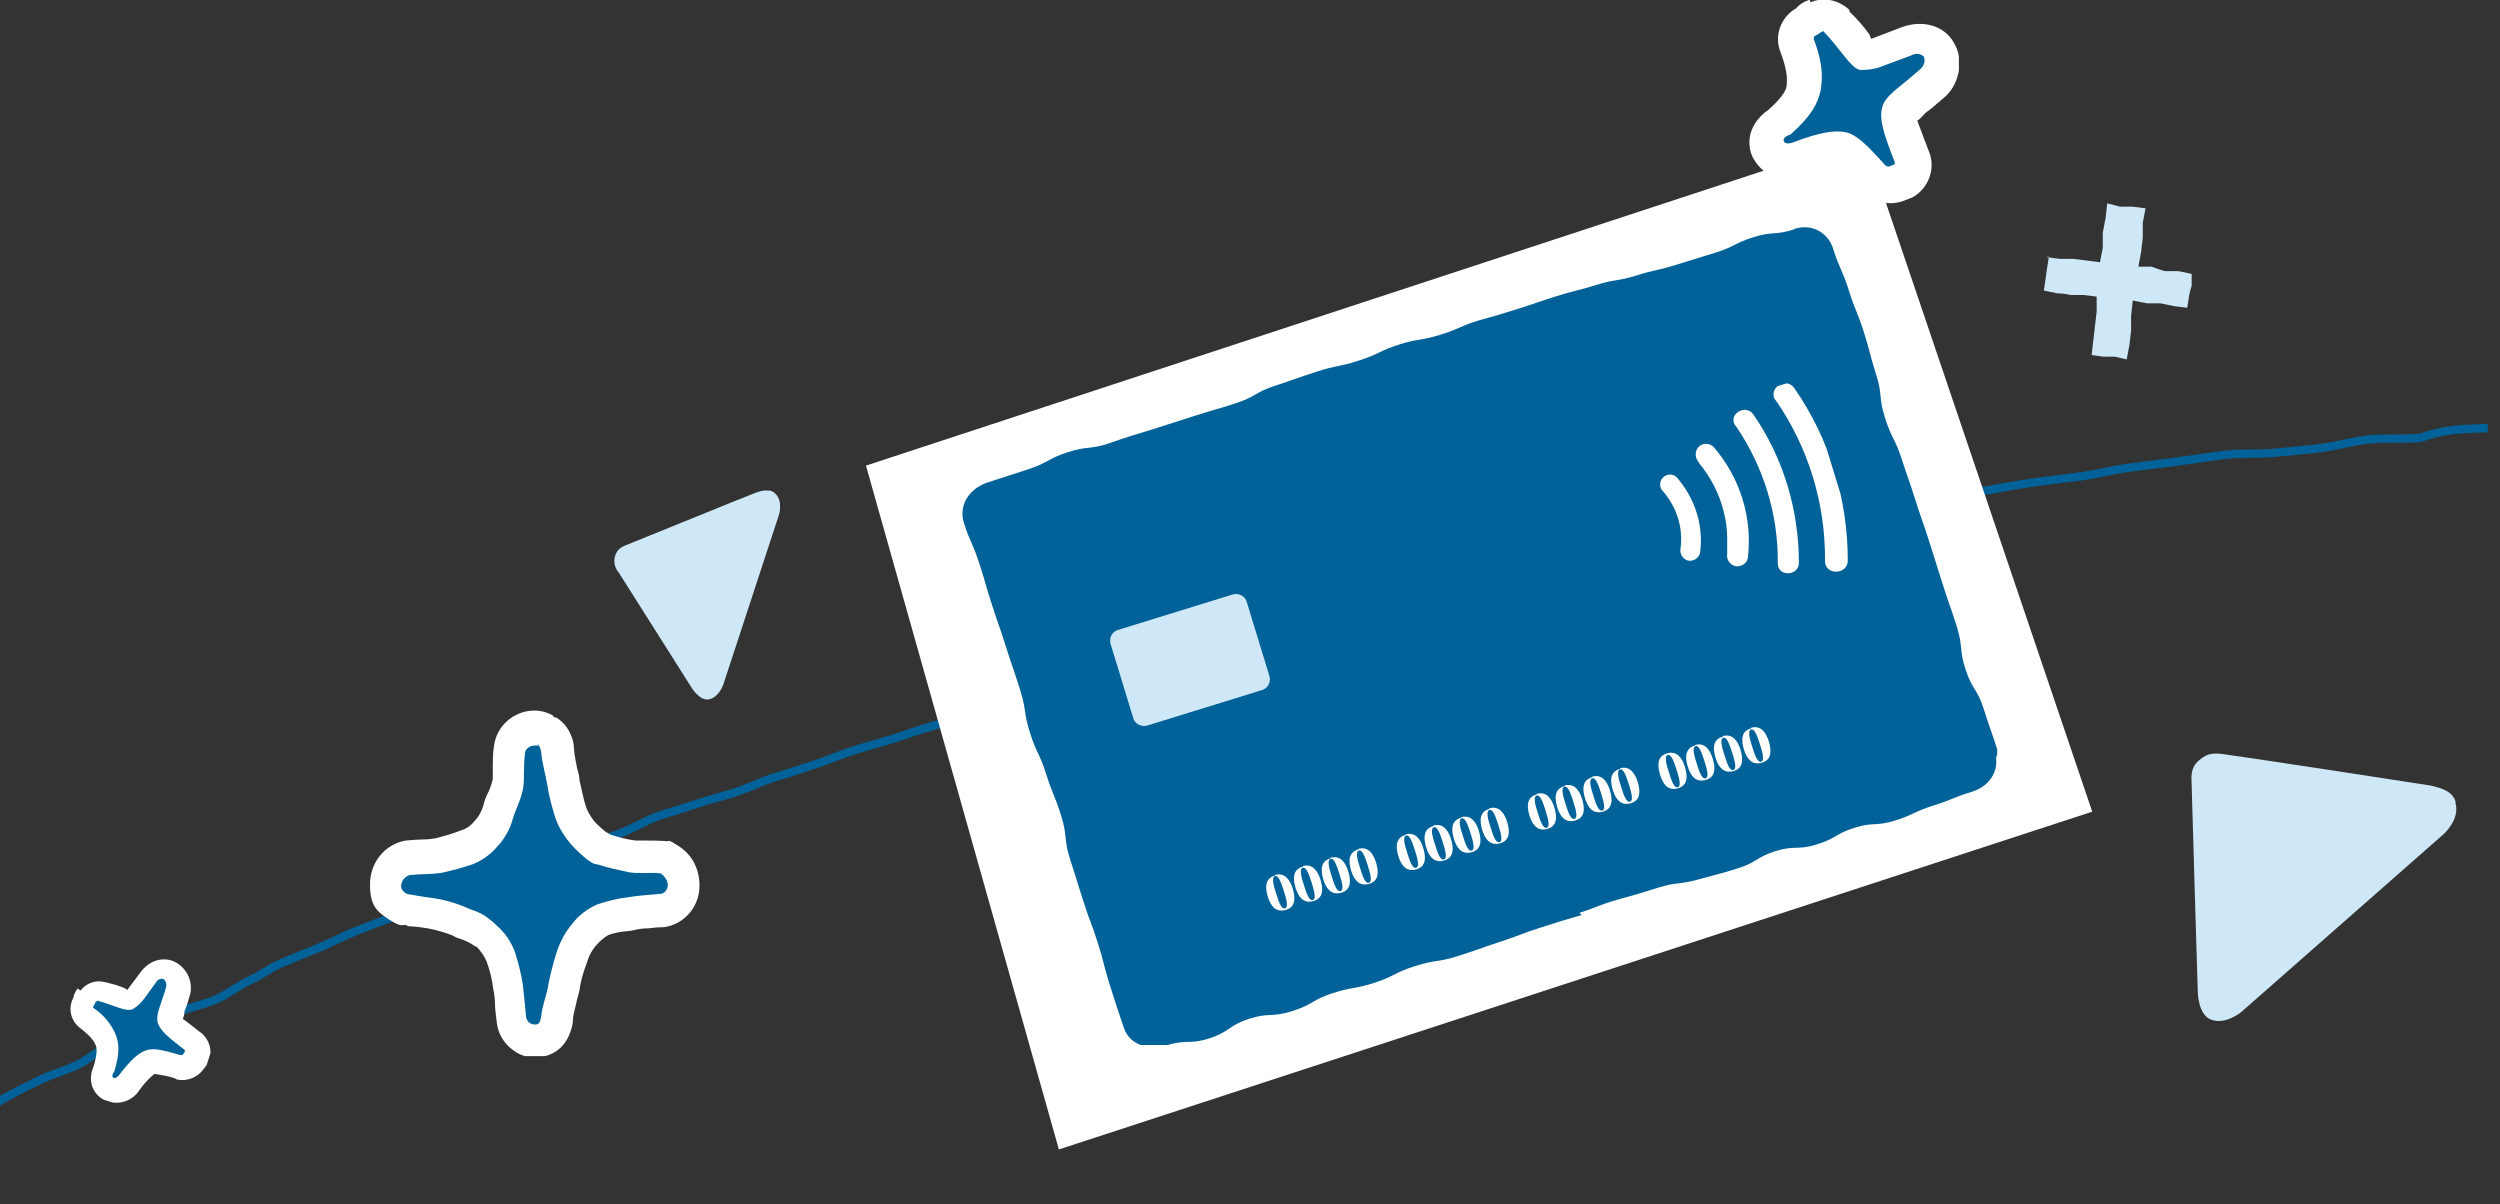 <?xml version="1.0" encoding="UTF-8"?>
<svg id="Layer_1" xmlns="http://www.w3.org/2000/svg" xmlns:xlink="http://www.w3.org/1999/xlink" version="1.1" viewBox="0 0 450 216.8">
  <rect x="0" y="0" width="450" height="216.8" fill="#333333" stroke="none"/>
  <!-- Generator: Adobe Illustrator 29.8.2, SVG Export Plug-In . SVG Version: 2.1.1 Build 3)  -->
  <defs>
    <style>
      .st0, .st1 {
        fill: none;
      }

      .st2 {
        fill: #cee8f7;
      }

      .st3 {
        fill: #006298;
      }

      .st1 {
        stroke: #006298;
        stroke-miterlimit: 10;
        stroke-width: 1.5px;
      }

      .st4 {
        clip-path: url(#clippath-1);
      }

      .st5 {
        clip-path: url(#clippath-3);
      }

      .st6 {
        clip-path: url(#clippath-4);
      }

      .st7 {
        clip-path: url(#clippath-2);
      }

      .st8 {
        clip-path: url(#clippath-7);
      }

      .st9 {
        clip-path: url(#clippath-6);
      }

      .st10 {
        clip-path: url(#clippath-5);
      }

      .st11 {
        fill: #fff;
      }

      .st12 {
        clip-path: url(#clippath);
      }
    </style>
    <clipPath id="clippath">
      <rect class="st0" x="-247.2" y="-48.2" width="695" height="559"/>
    </clipPath>
    <clipPath id="clippath-1">
      <rect class="st0" x="173" y="40.8" width="186.5" height="147.3"/>
    </clipPath>
    <clipPath id="clippath-2">
      <rect class="st0" x="300" y="71.7" width="30.7" height="35.3" transform="translate(-12.3 96.7) rotate(-17.1)"/>
    </clipPath>
    <clipPath id="clippath-3">
      <rect class="st0" x="314.8" width="37.8" height="36.6"/>
    </clipPath>
    <clipPath id="clippath-4">
      <rect class="st0" x="66.6" y="127.9" width="59.5" height="62.2"/>
    </clipPath>
    <clipPath id="clippath-5">
      <rect class="st0" x="110.5" y="88.3" width="29.9" height="37.7"/>
    </clipPath>
    <clipPath id="clippath-6">
      <rect class="st0" x="11.4" y="172.1" width="27.7" height="26.7" transform="translate(-159 152.2) rotate(-72)"/>
    </clipPath>
    <clipPath id="clippath-7">
      <rect class="st0" x="359.5" y="36.6" width="96.6" height="224"/>
    </clipPath>
  </defs>
  <g id="NewToClipper-Backgrounds-Contactless-cropped">
    <g id="Group_903">
      <g class="st12">
        <g id="Mask_Group_53">
          <path id="Path_1943" class="st1" d="M558.9,68.1c-2.9.3-12.1,0-15,.3-.6,0-5,.5-12.2,1.2-3.2.3-6.7-.2-11.2.3-3.8.4-8.1,1.6-12.7,2-4.9.5-9.8,0-15.4.6-3.2.3-6.8,1.4-10.4,1.8-3.6.3-6.9-.2-10.8.2-4,.4-8.1,1.6-12.2,2-6.9.7-12.8.4-17.5.9-2,.3-3.9.7-5.8,1.4-2.9.3-6.4,0-9.3.3s-5.4,1.1-8.3,1.5-5.9.6-8.7.9-6.3,0-9.2.4-5.7.8-8.5,1.2-5.7.7-8.6,1.1-5.4,1.1-8.2,1.5-5.8.7-8.6,1.1-5.5.9-8.3,1.4-5.9.6-8.7,1-4.8,1.7-7.6,2.1-6.4,0-9.2.5-4.7,1.7-7.4,2.2-5.4,1.1-8.1,1.6-6.1.4-8.8.9-4.8,1.6-7.5,2.2-5.6.9-8.3,1.4-6,.5-8.7,1-4.6,1.8-7.3,2.3-5.7.8-8.3,1.4-5.5,1-8.1,1.6-5.2,1.2-7.8,1.9-4.8,1.6-7.4,2.2c-2.6.6-5.2,1.2-7.8,1.9s-5,1.4-7.6,2-5.7.8-8.3,1.5-5.3,1.2-7.8,1.9-4.6,1.8-7.1,2.4-5.5,1-8,1.7-4.5,1.8-7,2.5-5.1,1.3-7.6,2-4.7,1.7-7.1,2.4-5.5,1-8,1.7-4.8,1.5-7.2,2.3-4.9,1.4-7.4,2.2-4.5,1.7-6.9,2.5-4.8,1.6-7.2,2.3-4.5,1.8-6.8,2.6-5,1.4-7.3,2.2-4.9,1.5-7.2,2.3-4.1,2-6.4,2.9-4.7,1.7-6.9,2.5-5.1,1.4-7.4,2.2-4.3,1.9-6.6,2.8-4.9,1.5-7.2,2.4-4,2.1-6.3,3-4.8,1.5-7.1,2.4-4.6,1.7-6.8,2.6-4.2,2-6.4,2.9-4.5,1.8-6.6,2.7-3.8,2.2-5.9,3.2-3.7,2.3-5.8,3.3-5,1.5-7.1,2.4-3.7,2.3-5.7,3.3-4.6,1.7-6.7,2.7-3.5,2.4-5.5,3.4-4.6,1.7-6.7,2.7-4.1,2-6.1,3.1-3.7,2.2-5.7,3.3c-2,1.1-3.9,2.2-5.8,3.2s-3.7,2.3-5.6,3.4c-1.9,1.1-3.8,2.2-5.7,3.3s-4.8,1.6-6.7,2.7-3,2.6-4.9,3.7-4.2,2-6.1,3.1-3.9,2.2-5.7,3.3-3.7,2.3-5.5,3.4-2.9,2.7-4.7,3.9-3.5,2.4-5.3,3.5-3.5,2.4-5.2,3.6-4.3,1.9-6,3.1-3.6,2.3-5.3,3.5-2.1,3.1-3.8,4.3-4,2.1-5.6,3.4-4.1,2.1-5.7,3.3-2.3,3-3.9,4.2-4.1,2.1-5.7,3.3-2.8,2.7-4.4,4-2.7,2.8-4.2,4.1-3.1,2.5-4.7,3.8-4,2.1-5.6,3.4-2.5,2.8-4,4.1-3.1,2.6-4.5,3.9-2.5,2.8-4,4.1-3.1,2.6-4.5,3.9-3,2.6-4.4,3.9-2.3,2.9-3.7,4.3-3.8,2.3-5.2,3.6-2.6,2.8-3.9,4.2-2.4,2.9-3.7,4.3-1.8,3.1-3.1,4.5-2.9,2.7-4.1,4.1-2,3-3.3,4.4-3.3,2.5-4.5,3.9-2.5,2.8-3.7,4.3-2.5,2.8-3.7,4.3-1.6,3.2-2.8,4.6-3.4,2.5-4.6,3.9-1.6,3.2-2.7,4.6-1.8,3.1-2.9,4.6-2.1,3-3.2,4.5-1.9,3-3,4.5-2.4,2.9-3.4,4.4-2.3,2.9-3.3,4.4-1.3,3.3-2.3,4.8-2.9,2.7-3.9,4.2-1.9,3-2.9,4.6-2.1,3-3,4.5-.5,3.5-1.4,5.1-2.5,2.9-3.4,4.4-1,3.4-1.9,4.9-2.3,2.9-3.2,4.5-2.1,3-2.9,4.6-1.6,3.2-2.3,4.8-1.7,3.1-2.4,4.7-.5,3.5-1.2,5.1-2,3-2.7,4.7-1.1,3.3-1.8,4.9-1.1,3.3-1.7,4.9-1.7,3.1-2.4,4.8-.7,3.4-1.3,5.1-1.3,3.3-1.9,4.9-1.9,3.1-2.4,4.8-.4,3.5-1,5.2-2,3.1-2.6,4.7-.6,3.5-1.1,5.1-.4,3.5-.9,5.2-2,3.1-2.5,4.8.3,3.7,0,5.4-1.7,3.2-2,4.9-1,3.4-1.3,5.1-.2,3.6-.5,5.3-.4,3.5-.8,5.2-.7,3.4-1,5.2-.9,3.4-1.2,5.1-.1,3.6-.4,5.3-.3,3.5-.5,5.3-.4,3.5-.6,5.2-.8,3.4-.9,5.2-.7,3.4-.9,5.2-.7,3.5-.8,5.2.9,3.8.8,5.5-1.2,3.3-1.3,5.1-.2,3.6-.2,5.3,1.1,3.8,1,5.6,0,3.6,0,5.4.2,3.6.3,5.4-.2,3.5-.2,5.3-.4,3.5-.3,5.3-.4,3.5-.3,5.3.4,3.7.5,5.5,0,3.6,0,5.4.6,3.7.7,5.5,0,3.6.2,5.4.7,3.7.9,5.5,1.1,3.8,1.4,5.6.7,3.7,1,5.5.2,3.6.5,5.5.3,3.7.7,5.5-.1,3.6.2,5.4,1.9,3.9,2.2,5.7,0,3.6.4,5.5,1.5,3.8,1.9,5.7,0,3.6.5,5.5.8,3.7,1.2,5.6,1,3.7,1.5,5.6,2,3.9,2.5,5.7.6,3.7,1.1,5.6.4,3.7,1,5.6c.6,1.9,1.1,3.8,1.7,5.6s1.3,3.8,1.9,5.7,2,3.8,2.6,5.7.9,3.7,1.6,5.6,1.4,3.8,2,5.7,1.4,3.8,2.1,5.7.5,3.7,1.2,5.6,2,3.8,2.7,5.7,2.1,3.8,2.9,5.7,1.4,3.8,2.2,5.7,1.9,3.8,2.7,5.7.4,3.7,1.2,5.6,1.5,3.8,2.3,5.7,2.8,3.9,3.7,5.8,1,3.8,1.9,5.7,1.6,3.8,2.5,5.7,2.3,3.8,3.3,5.7,1.6,3.8,2.6,5.7,2.4,3.8,3.4,5.7,1.4,3.8,2.4,5.7,2.9,3.8,4,5.7,1.5,3.8,2.6,5.7,2.6,3.8,3.7,5.7,2.3,3.8,3.4,5.7,3,3.8,4.1,5.7,1.6,3.8,2.8,5.7,1.6,3.8,2.8,5.7,2.8,3.8,4.1,5.7,3.4,3.8,4.7,5.7,2.3,3.8,3.5,5.7,1.9,3.8,3.2,5.7,2.5,3.8,3.8,5.7,2.2,3.8,3.6,5.7,3.3,3.8,4.6,5.7,2.4,3.8,3.8,5.7,3.6,3.8,5,5.7,2.7,3.8,4.1,5.7,2.1,3.8,3.6,5.7c1.4,1.9,3,3.8,4.4,5.7s2.7,3.8,4.2,5.7,3,3.8,4.5,5.7,2.7,3.8,4.2,5.7,4.1,3.7,5.6,5.6,2.7,3.8,4.3,5.7,3,3.8,4.6,5.7,2.6,3.8,4.2,5.7,4.2,3.7,5.9,5.6,3.4,3.8,5.1,5.6,2.8,3.8,4.5,5.7,3.4,3.8,5.1,5.6,3.8,3.7,5.5,5.6,2.4,3.9,4.1,5.8,4.4,3.6,6.1,5.5,3.6,3.7,5.4,5.6,3.6,3.7,5.4,5.6,3.2,3.8,5,5.7,3.6,3.7,5.4,5.6,3.7,3.7,5.5,5.6,3.4,3.8,5.3,5.6,4.5,3.6,6.4,5.4,3.7,3.7,5.6,5.6,3.2,3.8,5.1,5.7,4.2,3.6,6.1,5.5,4.4,3.6,6.4,5.4,3.4,3.8,5.4,5.6,4.8,3.5,6.8,5.3,3.4,3.8,5.4,5.6,4.5,3.6,6.5,5.4,3.4,3.8,5.5,5.6,4.8,3.5,6.9,5.3,3.9,3.7,6,5.5,94.5,83.1,111.5,94.7"/>
        </g>
      </g>
      <path id="Path_1944" class="st11" d="M155.9,83.8l179.6-59,41.1,121.3-186,60.8-34.7-123h0Z"/>
      <g id="Group_857">
        <g id="Group_854">
          <g class="st4">
            <g id="Group_853">
              <path id="Path_1936" class="st3" d="M284.3,164.3c3.5-1.1,3.4-1.4,7-2.4s3.6-1,7.1-2.1,3.7-.5,7.3-1.5,3.6-.9,7.1-2,3.3-2,6.8-3.1,3.8-.1,7.4-1.2,3.3-1.9,6.8-3,3.8-.2,7.3-1.3,3.4-1.6,6.9-2.7,3.4-1.4,7-2.5c2.8-.9,4.6-3.2,4.3-6,0-.4.4-1,.3-1.3-1.2-3.8-1.3-3.7-2.5-7.5s-2.1-3.5-3.3-7.2-.4-4-1.6-7.8-1.3-3.7-2.5-7.5-1.2-3.8-2.4-7.6-1.3-3.7-2.5-7.5-1.3-3.8-2.5-7.5-1.8-3.6-3-7.4-.4-4-1.6-7.8-1-3.8-2.2-7.6-1.5-3.7-2.7-7.5-1.6-3.7-2.8-7.4c-.8-2.9-3.7-4.6-6.6-3.8-.2,0-.3,0-.5.2-3.5,1.1-3.8.3-7.3,1.4s-3.3,1.7-6.9,2.8-3.5,1.1-7.1,2.2-3.6.8-7.1,1.9-3.7.6-7.2,1.7-3.6.9-7.1,2-3.5,1.2-7,2.3-3.5,1.1-7.1,2.1c-3.5,1.1-3.4,1.5-7,2.6s-3.7.6-7.2,1.7c-3.7,1.2-3.6,1.7-7.3,2.9s-3.9.8-7.6,2-3.7,1.3-7.4,2.5-3.5,2-7.2,3.2-3.8,1.1-7.5,2.3-3.7,1.2-7.5,2.4-3.8,1.1-7.5,2.4-4,.5-7.7,1.7-3.5,1.9-7.2,3.1-3.7,1.2-7.4,2.4c-3.1,1.1-5.1,4-4.1,7.2,1.2,3.8,1.6,3.6,2.8,7.4,1.2,3.7,1.1,3.8,2.3,7.5s1.3,3.7,2.5,7.5,1.3,3.8,2.5,7.6.6,4,1.8,7.8,1.7,3.6,2.9,7.4c1.2,3.8,1.5,3.7,2.7,7.5s.4,4,1.6,7.8,1.2,3.8,2.4,7.6,1.4,3.7,2.6,7.5,1,3.9,2.2,7.7,1.2,3.8,2.5,7.6c1,3.1,4.5,4.1,7.6,3.2,3.7-1.2,4.1-.1,7.8-1.3s3.4-2.3,7.1-3.5,4-.2,7.8-1.4,3.5-2,7.2-3.2,3.9-.7,7.6-1.9,3.5-1.8,7.3-3c3.8-1.2,3.9-.6,7.7-1.8s3.7-1.3,7.4-2.5,3.7-1.4,7.4-2.6,3.8-1.2,7.5-2.3h0l-.4-.4Z"/>
              <path id="Path_1937" class="st11" d="M229.5,157.7c-.7.2-.2,1.9.2,3.1.4,1.3.9,2.9,1.6,2.7.7-.2.2-1.8-.2-3.1-.4-1.2-.9-2.9-1.6-2.7M229.5,157.5c1.7-.5,2.7.8,3.2,2.5s.5,3.3-1.3,3.8-2.7-.8-3.2-2.4c-.5-1.7-.5-3.3,1.3-3.8M234.5,156.2c-.7.2-.2,1.9.2,3.1.4,1.3.9,2.9,1.6,2.7.7-.2.2-1.8-.2-3.1-.4-1.2-.9-2.9-1.6-2.7M234.5,155.9c1.7-.5,2.7.8,3.2,2.5s.5,3.3-1.3,3.8-2.7-.8-3.2-2.4c-.5-1.7-.5-3.3,1.3-3.8M239.5,154.6c-.7.2-.2,1.9.2,3.1.4,1.3.9,2.9,1.6,2.7.7-.2.2-1.8-.2-3.1-.4-1.2-.9-2.9-1.6-2.7M239.5,154.4c1.7-.5,2.7.8,3.2,2.5s.5,3.3-1.3,3.8-2.7-.8-3.2-2.4c-.5-1.7-.5-3.3,1.3-3.8M244.6,153.1c-.7.2-.2,1.9.2,3.1.4,1.3.9,2.9,1.6,2.7.7-.2.2-1.8-.2-3.1-.4-1.2-.9-2.9-1.6-2.7M244.5,152.8c1.7-.5,2.7.8,3.2,2.5s.5,3.3-1.3,3.8-2.7-.8-3.2-2.4c-.5-1.7-.5-3.3,1.3-3.8M253.1,150.4c-.7.2-.2,1.9.2,3.1.4,1.3.9,2.9,1.6,2.7.7-.2.2-1.8-.2-3.1-.4-1.2-.9-2.9-1.6-2.7M253,150.2c1.7-.5,2.7.8,3.2,2.5.5,1.7.5,3.3-1.3,3.8s-2.7-.8-3.2-2.4c-.5-1.7-.5-3.3,1.3-3.8M258.1,148.9c-.7.2-.2,1.9.2,3.1.4,1.3.9,2.9,1.6,2.7s.2-1.8-.2-3.1c-.4-1.2-.9-2.9-1.6-2.7M258,148.6c1.7-.5,2.7.8,3.2,2.5s.5,3.3-1.3,3.8-2.7-.8-3.2-2.4c-.5-1.7-.5-3.3,1.3-3.8M263.1,147.3c-.7.2-.2,1.9.2,3.1.4,1.3.9,2.9,1.6,2.7s.2-1.8-.2-3.1c-.4-1.2-.9-2.9-1.6-2.7M263,147.1c1.7-.5,2.7.8,3.2,2.5s.5,3.3-1.3,3.8-2.7-.8-3.2-2.4c-.5-1.7-.5-3.3,1.3-3.8M268.1,145.8c-.7.2-.2,1.9.2,3.1.4,1.3.9,2.9,1.6,2.7s.2-1.8-.2-3.1c-.4-1.2-.9-2.9-1.6-2.7M268.1,145.5c1.7-.5,2.7.8,3.2,2.5s.5,3.3-1.3,3.8-2.7-.8-3.2-2.4c-.5-1.7-.5-3.3,1.3-3.8M276.6,143.2c-.7.2-.2,1.9.2,3.1.4,1.3.9,2.9,1.6,2.7s.2-1.8-.2-3.1c-.4-1.2-.9-2.9-1.6-2.7M276.6,142.9c1.7-.5,2.7.8,3.2,2.5s.5,3.3-1.3,3.8-2.7-.8-3.2-2.4c-.5-1.7-.5-3.3,1.3-3.8M281.6,141.6c-.7.2-.2,1.9.2,3.1.4,1.3.9,2.9,1.6,2.7s.2-1.8-.2-3.1c-.4-1.2-.9-2.9-1.6-2.7M281.6,141.4c1.7-.5,2.7.8,3.2,2.5s.5,3.3-1.3,3.8-2.7-.8-3.2-2.4c-.5-1.7-.5-3.3,1.3-3.8M286.6,140.1c-.7.2-.2,1.9.2,3.1.4,1.3.9,2.9,1.6,2.7s.2-1.8-.2-3.1c-.4-1.2-.9-2.9-1.6-2.7M286.6,139.8c1.7-.5,2.7.8,3.2,2.5s.5,3.3-1.3,3.8-2.7-.8-3.2-2.4c-.5-1.7-.5-3.3,1.3-3.8M291.6,138.5c-.7.2-.2,1.9.2,3.1.4,1.3.9,2.9,1.6,2.7s.2-1.8-.2-3.1c-.4-1.2-.9-2.9-1.6-2.7M291.6,138.3c1.7-.5,2.7.8,3.2,2.5s.5,3.3-1.3,3.8-2.7-.8-3.2-2.4c-.5-1.7-.5-3.3,1.3-3.8M300.2,135.9c-.7.2-.2,1.9.2,3.1.4,1.3.9,2.9,1.6,2.7s.2-1.8-.2-3.1c-.4-1.2-.9-2.9-1.6-2.7M300.1,135.6c1.7-.5,2.7.8,3.2,2.5s.5,3.3-1.3,3.8-2.7-.8-3.2-2.5-.5-3.3,1.3-3.8M305.2,134.3c-.7.2-.2,1.9.2,3.1.4,1.3.9,2.9,1.6,2.7s.2-1.8-.2-3.1c-.4-1.2-.9-2.9-1.6-2.7M305.1,134.1c1.7-.5,2.7.8,3.2,2.5s.5,3.3-1.3,3.8-2.7-.8-3.2-2.4c-.5-1.7-.5-3.3,1.3-3.8M310.2,132.8c-.7.2-.2,1.9.2,3.1.4,1.3.9,2.9,1.6,2.7s.2-1.8-.2-3.1c-.4-1.2-.9-2.9-1.6-2.7M310.1,132.5c1.7-.5,2.7.8,3.2,2.5s.5,3.3-1.3,3.8-2.7-.8-3.2-2.4c-.5-1.7-.5-3.3,1.3-3.8M315.2,131.3c-.7.2-.2,1.9.2,3.1.4,1.3.9,2.9,1.6,2.7s.2-1.8-.2-3.1c-.4-1.2-.9-2.9-1.6-2.7M315.2,131c1.7-.5,2.7.8,3.2,2.5s.5,3.3-1.3,3.8-2.7-.8-3.2-2.4c-.5-1.7-.5-3.3,1.3-3.8"/>
              <path id="Path_1938" class="st2" d="M201.2,113.4l20.7-6.4c1.1-.3,2.2.3,2.5,1.3h0l4.1,13.4c.3,1.1-.3,2.2-1.3,2.5l-20.7,6.4c-1.1.3-2.2-.3-2.5-1.3h0l-4.1-13.4c-.3-1.1.3-2.2,1.3-2.5h0"/>
            </g>
          </g>
        </g>
        <g id="Group_856">
          <g class="st7">
            <g id="Group_855">
              <path id="Path_1939" class="st11" d="M299.4,88.5c2.4,2.8,3.6,6.5,3.1,10.2-.2,1,.4,1.9,1.3,2.2,1,.2,1.9-.4,2.2-1.3.7-5-.9-9.9-4.2-13.7-.7-.7-1.9-.6-2.5.1-.7.7-.6,1.9.1,2.5"/>
              <path id="Path_1940" class="st11" d="M305.7,83.2c2.2,2.6,3.8,5.7,4.6,9,.4,1.6.6,3.2.6,4.8v2.4c0-.5,0,0,0,.2-.2,1,.4,2,1.4,2.3,1,.2,2.1-.4,2.3-1.4.9-7.3-1.4-14.6-6.2-20.1-.8-.7-2-.7-2.7.1s-.6,2,.1,2.7h0Z"/>
              <path id="Path_1941" class="st11" d="M312.4,76.6c5,7.3,7.7,15.9,7.6,24.8,0,2.5,3.8,2.3,3.8-.1,0-9.5-2.8-18.9-8.2-26.7-1.4-2-4.7,0-3.2,2.1h0Z"/>
              <path id="Path_1942" class="st11" d="M319.6,72c5.9,8.5,9,18.6,8.9,29,0,2.6,4.1,2.5,4.1-.1,0-11.1-3.3-21.9-9.6-31-1.5-2.2-4.9,0-3.4,2.2"/>
            </g>
          </g>
        </g>
      </g>
      <g id="Group_859">
        <g class="st5">
          <g id="Group_858">
            <path id="Path_1945" class="st3" d="M341.4,33.1c-1.5.6-3.1.2-4.1-1-3-3.5-4.4-4.9-5.7-5.3s-3.4,0-7.4,1.6c-3.8,1.4-5.1-.7-5.7-1.3-.2-.5-1.7-3.1,1.8-5.3,3.5-3,4.2-5,4.5-6.3s.5-3.3-1.1-7.6l-1-2.8,2.6-1.5c.5-.2.8-.9,1.6-1.2,1.3-.5,2.8,0,3.8.9,1.5,1.7,2.6,3.1,3.5,3.9.5.8,1.2,1.5,2,2.1,0,0,.5-.2,2.3-.8l5-1.9c2.3-.8,4.8-.3,5.8,1.6,1.4,2.1.3,4.8-1.1,6.2-1,.9-2,1.8-3.1,2.6-.9.6-2.6,2.1-2.7,2.7-.4,1.3.8,4.3,2,7.6l.2.5c.7,1.7,0,3.6-1.7,4.4h0c-.5.2-.8.3-1,.4v.6h-.5Z"/>
            <path id="Path_1946" class="st11" d="M327.7,5.8l.5-.2c3.4,3.6,4.8,6.5,6.6,7,1.5,0,3-.2,4.3-.8l3.8-1.4,1.3-.5c.7-.4,1.6-.2,2.1.3.3.8,0,1.7-.6,2.2-3.9,3.5-6.3,4.7-6.9,6.9s.3,4.8,2.1,9.5c.2.5.3.8-.2.9l-.5.2c-.3.2-.7,0-.9-.2-3.5-3.9-5.2-5.5-7.1-5.9s-4.6,0-9.1,1.7c-.5.2-1.5.6-2,0-.3-.8.7-1.1,1.2-1.3,3.9-3.5,4.8-5.5,5.4-7.8.3-2.1.6-4.5-1.2-9.3-.1-.3,0-.6.3-.7.5-.2.7-.5,1.2-.7M325.6,0c-.9.3-1.7.8-2.3,1.5-2.8,1.6-4,5-2.8,7.9,1.5,4,1.1,5.3,1.1,5.9s-.4,1.9-3.2,4.4c-4.6,3.2-3.8,7.5-2.5,9.3,2,3.1,6,4.3,9.4,2.8,1.8-.8,3.8-1.3,5.7-1.6,1.4,1.2,2.8,2.5,4.1,3.9l.2.5c2,1.9,4.9,2.5,7.5,1.5l1.5-.6c2.8-1.6,4.1-5,3-8l-.2-.5c-.7-1.8-1.6-4.3-2-5.3.5-.2,1.1-1,1.5-1.4.9-.6,2-1.6,3.3-2.7,2.6-2.1,3.8-6.6,1.8-9.9-1.7-3.1-5.6-4.2-9.4-2.8l-5.5,2.1s-.2-.5-.3-.8c-1.1-1.5-2.3-2.9-3.6-4.1v-.3c-1.9-1.8-4.6-2.4-7-1.4l-.2-.5h-.1Z"/>
          </g>
        </g>
      </g>
      <g id="Group_861">
        <g class="st6">
          <g id="Group_860">
            <path id="Path_1947" class="st3" d="M94,186.6c-1.1-.7-1.8-1.8-1.9-3.1,0-1-.2-2-.3-2.9,0-1-.2-2-.4-2.9-.4-2.2-.8-4-1.2-5.4-.6-1.3-1.4-2.6-2.4-3.6h-.2c-.4-.6-.8-1.1-1.4-1.3-.7-.5-1.5-.9-2.3-1.2-.4-.2-.9-.4-1.3-.5-1.2-.5-2.4-.9-3.6-1.2-1.5-.3-3.1-.6-5-.8h-.5c-.7,0-1.4-.4-1.9-.7-1.3-.8-2-2.3-2-3.8,0-2.4,1.6-4.4,4-4.9,1-.1,2.1-.2,3.1-.2s1.7,0,2.5-.3c1.7-.3,3.4-.8,5-1.5,1.3-.6,2.5-1.4,3.5-2.5,1.1-1.1,1.8-2.4,2.2-3.9.2-.6.5-1.3.8-1.9.5-1.1.9-2.2,1.2-3.3,0-.8,0-1.6,0-2.5,0-1.2,0-2.3.2-3.5.3-2.3,2.2-3.9,4.5-3.9s1.4.2,2,.7c1.1.8,1.8,2,2,3.3,0,1.3.3,2.7.6,4,0,.7.3,1.3.4,2,.4,2,.9,3.7,1.4,5.4.5,1.5,1.3,2.8,2.4,3.9.7.8,1.5,1.5,2.3,2.1l1.2.8c1.7.5,3.4.9,5.1,1.2.7.1,1.5.1,2.2,0h3.2c.6,0,1.1.3,1.6.6,1.4,1,2.3,2.7,2.2,4.4,0,2.3-1.6,4.3-3.8,4.6-.9,0-1.7.2-2.6.2s-2,.1-2.8.2l-1.2.2c-1.4.2-2.7.4-4.1.9-1.5.5-2.4,1.6-3.5,2.8-1,1.2-1.7,2.5-2.1,4-.6,1.8-.9,3.5-1.4,5.3-.2.8-.4,1.7-.6,2.6-.4,1-.6,2.1-.6,3.2-.6,3.4-2.8,3.9-4,3.9s-1.6-.2-2.3-.7v.3h-.2Z"/>
            <path id="Path_1948" class="st11" d="M96.8,134c.3.2.5.8.6,1.3.2,2.2.8,4.1,1.1,5.9.3,2,.8,3.9,1.4,5.8.6,1.9,1.7,3.6,3,5.1.9,1,1.9,1.9,2.9,2.7,1.2.8,1.1.7,1.8.8,1.8.6,3.7,1,5.6,1.4,1.6.3,3.6,0,5.7.2,0,0,.2.1.4.3.5.5.9,1.1.9,1.8s-.5,1.6-1.4,1.6c-2.1.2-4,.3-5.7.6-1.9.2-3.8.7-5.6,1.3-1.8.8-3.4,2-4.5,3.5-1.3,1.5-2.2,3.3-2.8,5.1-.6,1.9-1.1,3.8-1.5,5.8-.2,1.7-1.1,3.7-1.3,5.9-.2.8-.3,1.4-1.2,1.3-.3,0-.6-.1-.9-.3s-.5-.6-.6-1c-.2-2.2-.4-4.2-.6-5.9-.3-2-.8-3.9-1.4-5.8-.7-1.9-1.8-3.5-3.3-4.8-.6-.6-1.2-1.1-1.9-1.6-.9-.6-1.8-1-2.8-1.3-1.7-.8-3.5-1.4-5.3-1.8-1.6-.3-3.6-.5-5.6-.9-.3,0-.6-.1-.9-.3-.4-.3-.7-.7-.7-1.2,0-.9.7-1.8,1.6-2,2.1-.2,3.9-.1,5.7-.4,1.9-.4,3.7-.9,5.5-1.5,1.8-.7,3.3-1.8,4.5-3.2,1.3-1.4,2.3-3.1,2.8-5,.5-1.7,1.5-3.4,1.9-5.7.2-1.7,0-3.7.3-6.1,0-.8.9-1.4,1.7-1.4s.4,0,.5.2M99.7,128.9c-1-.6-2.2-1-3.5-1-3.7,0-6.9,2.8-7.3,6.5-.2,1.3-.2,2.5-.2,3.8v2c-.2.9-.5,1.8-.9,2.6-.4.7-.6,1.4-.8,2.2-.3,1-.8,2-1.6,2.8-.6.8-1.5,1.4-2.5,1.7-1.5.6-3,1-4.5,1.4-.7.1-1.4.2-2.2.2s-2,.1-3.2.2c-3.8.7-6.4,4-6.4,7.9s1.3,4.9,3.4,6.3c2.1,1.3,2,1,3.1,1l.3.2c1.7.1,3.3.3,5,.7,1.1.3,2.1.6,3.1,1,.5.3.9.5,1.4.6.6.2,1.2.5,1.8.8.4.3.7.4.9.6h.2c.8.9,1.4,1.7,1.8,2.7.6,1.6,1,3.3,1.2,5,.2.9.3,1.8.3,2.7,0,.9.2,2,.3,3.1.2,2.2,1.4,4.1,3.2,5.3,1.1.8,2.5,1.2,3.9,1.1,2.7,0,5.8-1.6,6.6-6.2,0-.1,0-.2,0-.2,0-.9.3-1.9.5-2.8.2-.9.4-1.8.7-2.8.2-1.7.7-3.3,1.3-4.9.3-1.1.8-2.1,1.5-3,.7-.8,1.5-1.6,2.4-2.1,1.1-.4,2.3-.6,3.5-.7.3,0,.8-.1,1.2-.2.8-.2,1.7-.3,2.5-.3.8-.1,1.7-.2,2.8-.2,3.7-.5,6.5-3.8,6.4-7.6,0-2.8-1.3-5.4-3.6-6.9-2.3-1.5-1.6-.9-2.5-1-1.4-.1-2.6-.1-3.6-.1h-1.8c-1.6-.2-3.1-.6-4.6-1.1-.2-.1-.4-.3-.7-.4-.6-.5-1.2-1-1.8-1.6s-1.4-1.8-1.8-2.9c-.5-1.5-.8-3.2-1.2-4.9,0-.7-.2-1.3-.4-2-.2-1.2-.5-2.3-.6-3.7v-.2c0-.9-.6-3.7-3.1-5.3l-.8-.2h.2Z"/>
          </g>
        </g>
      </g>
      <g id="Group_863">
        <g class="st10">
          <g id="Group_862">
            <path id="Path_1949" class="st2" d="M139.5,88.8c-1.1-1.1-3.1-.2-3.5-.1-3.1,1.2-19.5,7.9-23,9.3-1.3.5-1.9.9-2.3,2.1-.3,1.1,0,2.2.7,3,.3.5,13.1,20.7,13.1,20.7,0,0,1.4,2.3,3,2.1,1.9-.3,2.7-2.7,2.7-2.7l10-30.5s.8-2.4-.6-3.8h0Z"/>
          </g>
        </g>
      </g>
      <g id="Group_865">
        <g class="st9">
          <g id="Group_864">
            <path id="Path_1950" class="st3" d="M34.9,191c-.6.9-1.7,1.2-2.7.9-3-.9-4.3-1.2-5.2-1s-1.9,1.3-3.6,3.6c-1.6,2.2-3.2,1.5-3.7,1.3-.3-.2-2.1-1.1-.9-3.6.9-3,.6-4.3.3-5.2s-.9-2.1-3.4-3.9l-1.6-1.2.9-1.8c.2-.3.2-.8.5-1.2.6-.8,1.5-1.1,2.5-.8,1.5.4,2.6.8,3.4,1,.6.3,1.2.4,1.9.5l1-1.3,2.2-2.9c.8-1.3,2.5-1.8,3.8-1.2,1.4.8,2,2.4,1.6,3.9-.2.9-.5,1.7-.8,2.6-.4.8-.6,1.7-.6,2.5.2.9,2,2.2,3.8,3.6l.3.2c1,.7,1.3,2.1.6,3.1h0c-.2.3-.3.4-.4.6l.2.4h0Z"/>
            <path id="Path_1951" class="st11" d="M17.3,180.4l.2-.3c3.2.9,5,2,6.3,1.6.9-.5,1.6-1.2,2.2-2l1.6-2.2.5-.7c.3-.5.8-.7,1.3-.6.5.4.6.9.5,1.5-1,3.4-1.9,4.9-1.5,6.4.5,1.5,1.9,2.6,4.6,4.7.3.2.4.3.2.6l-.2.3c0,.1-.2.3-.6.2-3.4-1-4.9-1.3-6.2-.8s-2.6,1.6-4.6,4.2c-.2.3-.7.9-1.2.7-.4-.3,0-.9.2-1.2,1-3.4.8-4.9.3-6.4-.8-2-2.2-3.7-4-4.9-.2-.1-.2-.3,0-.5.2-.3.2-.5.4-.8M14,177.9c-.4.5-.7,1.1-.8,1.7-1,1.9-.5,4.2,1.3,5.5,2.3,1.8,2.5,2.6,2.7,3s.4,1.2-.3,3.7c-1.5,3.4.5,5.6,1.9,6.2,2.3,1.1,5,.3,6.3-1.8.8-1.1,1.7-2.1,2.7-2.9,1.3.2,2.5.4,3.7.8l.3.2c1.8.4,3.7-.3,4.8-1.8,1.2-1.6.5-.7.7-.9,1.1-1.9.6-4.3-1.1-5.7l-.3-.2c-1-.8-2.4-1.9-3-2.3.2-.4.3-.9.3-1.3.3-.7.6-1.6.9-2.7.8-2.4-.3-5-2.5-6.2-2.1-1.1-4.7-.4-6.3,1.8l-2.4,3.2s-.3-.2-.4-.3c-1.1-.5-2.3-.8-3.5-1.1h-.1c-1.7-.5-3.4.2-4.4,1.5l-.3-.2-.2-.2Z"/>
          </g>
        </g>
      </g>
      <g id="Group_867">
        <g class="st8">
          <g id="Group_866">
            <path id="Path_1952" class="st2" d="M442,144.3c-.6-2.3-3.9-2.7-4.5-2.9-5-.8-31.2-4.8-36.9-5.6-2.1-.3-3.2-.3-4.7,1-1.8,1.4-1.4,3.4-1.4,4.5s1.1,37.2,1.1,37.2c0,0,0,4,2.3,5,2.7,1.1,5.6-1.4,5.6-1.4l36.4-32s2.9-2.6,2.1-5.5v-.2h0Z"/>
            <path id="Path_1953" class="st2" d="M368.5,46.3l2.3.3h2.4l2.4.3,2.4.3.5-2.6v-2.7l.5-2.6.3-2.7,2.3.6h2.3l2.3.3-.5,2.6v2.7l-.3,2.6-.5,2.6h2.4c.8.3,1.6.6,2.4.8h2.4l2.4.5v2.1c-.2.7-.4,1.4-.5,2.1l-.3,1.9-2.4-.3-2.4-.5h-2.4l-2.6-.5-.3,2.7v2.7l-.3,2.6-.5,2.6-2.1-.5h-2.1l-2.1-.3.3-2.6.3-2.6.3-2.6v-2.7c.2,0-2.3-.3-2.3-.3h-2.4c-.8-.2-1.6-.3-2.4-.3l-2.4-.5.3-2.1.3-2.1.3-1.9h-.3,0Z"/>
          </g>
        </g>
      </g>
    </g>
  </g>
</svg>